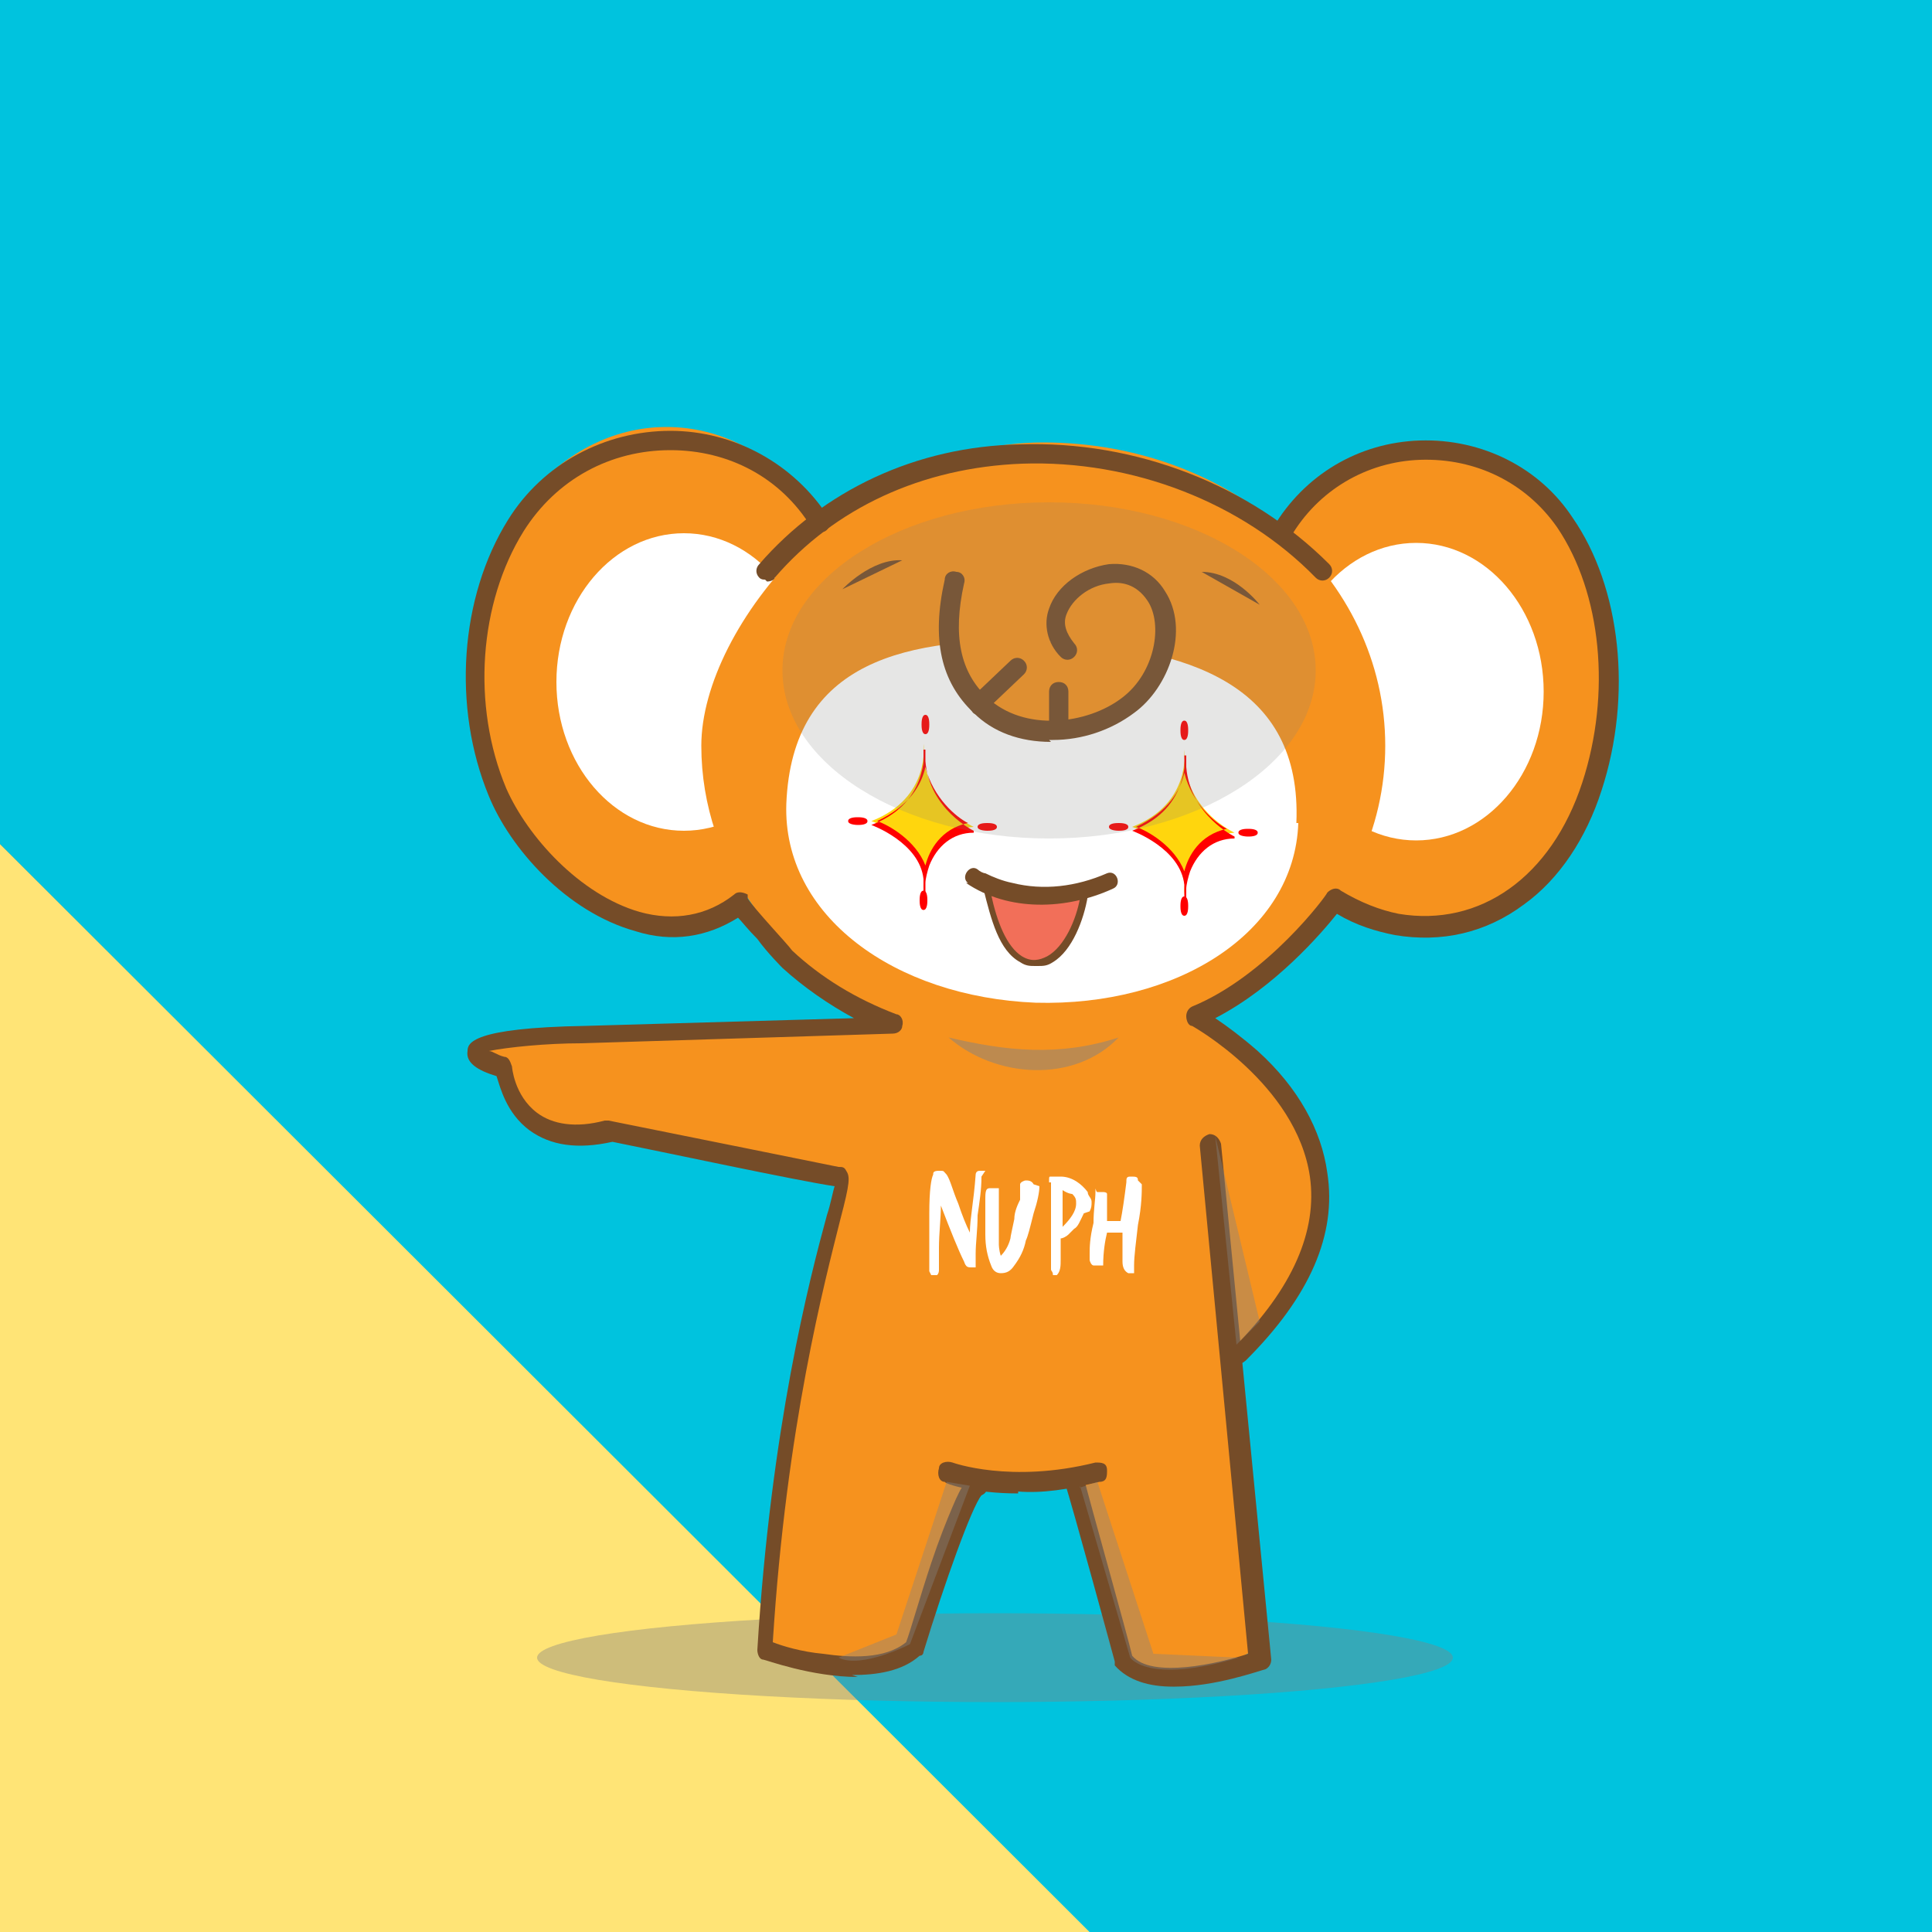 <?xml version="1.0" encoding="UTF-8"?> <svg xmlns="http://www.w3.org/2000/svg" xmlns:xlink="http://www.w3.org/1999/xlink" id="Layer_1" version="1.1" viewBox="0 0 100 100"><rect x="0" y="0" width="100" height="100" fill="#333333" stroke="none"/><defs><style> .st0 { fill: none; } .st1 { fill: #f6921e; } .st2 { fill: #ffd60d; } .st3 { opacity: .2; } .st3, .st4, .st5 { isolation: isolate; } .st3, .st6 { fill: #848280; } .st7 { fill: #fff; } .st4 { fill: #00c3de; } .st8 { opacity: .4; } .st9 { opacity: .5; } .st5 { fill: #ffe476; } .st10 { fill: red; } .st11 { fill: #754c28; } .st12 { fill: #f26f59; } .st13 { clip-path: url(#clippath); } </style><clipPath id="clippath"><rect class="st0" width="100" height="100"></rect></clipPath></defs><g class="st13"><path class="st4" d="M-1.9-4.1h105.5v107.8h-43.6L-5.9,37.8S-3.6-4.1-1.9-4.1Z"></path><polygon class="st5" points="-5.9 37.8 60 103.6 -2.8 103.6 -5.9 37.8"></polygon><g><g class="st8"><ellipse class="st6" cx="51.5" cy="85.8" rx="23.7" ry="2.3"></ellipse></g><g><path class="st1" d="M45.1,52.8s-19.2.7-20,1.2,1.2,1.2,1.2,1.2c0,0,.9,4.8,5.5,2.9l11.8,2.7s-3.4,14.1-3.6,24.2c0,0,4.8,2.2,7.7-.1l2.6-7.9h5.7l2.6,8.9s2.4,1.9,6.3-.5l-1.4-14.6s5-4.5,4.6-8.6c0,0,.5-5.7-6.3-9.6l-16.6.2h0Z"></path><ellipse class="st1" cx="34.5" cy="34.8" rx="10.3" ry="12.7"></ellipse><ellipse class="st1" cx="73.8" cy="35.5" rx="9.6" ry="12.7"></ellipse><ellipse class="st7" cx="35.4" cy="35.3" rx="6.6" ry="7.7"></ellipse><ellipse class="st7" cx="73.3" cy="35.8" rx="6.6" ry="7.7"></ellipse><path class="st1" d="M46.3,52.7c-5.9-2.5-10-7.9-10-14.1s7.9-15.7,17.7-15.7,17.7,7,17.7,15.7-7.9,15.7-17.7,15.7-5.4-.6-7.7-1.6"></path><path class="st7" d="M67.2,42.6c-.2,5.7-6.3,9.5-13.6,9.3-7.3-.3-13.1-4.5-12.9-10.3.3-7.4,6.2-8.7,13.5-8.4s13.2,2.2,12.9,9.4"></path><path class="st11" d="M39.6,30c-.1,0-.2,0-.3-.1-.2-.2-.2-.5,0-.7,3.3-3.8,8.1-6.1,13.5-6.2,6-.2,11.9,2.1,16,6.2.2.2.2.5,0,.7-.2.2-.5.2-.7,0-3.8-3.9-9.5-6.1-15.2-5.9-5.2.2-9.7,2.3-12.8,5.9,0,.1-.2.2-.4.2h0Z"></path><path class="st11" d="M64.3,70.6c-.1,0-.3,0-.4-.2-.2-.2-.2-.5,0-.7,3-3,4.3-6,3.9-8.8-.7-4.8-6.1-7.8-6.1-7.8-.2,0-.3-.3-.3-.5s.1-.4.3-.5c3.9-1.6,7-5.8,7-5.9.2-.2.5-.3.7-.1,1,.6,2,1,3,1.2,4.2.7,7.9-1.9,9.5-6.8,1.5-4.6,1-9.8-1.3-13.2-1.6-2.3-4.2-3.6-7.1-3.5-2.8.1-5.3,1.6-6.7,4-.1.2-.5.3-.7.2-.2-.1-.3-.5-.2-.7,1.6-2.7,4.4-4.4,7.6-4.5,3.2-.1,6.2,1.4,7.9,4,2.5,3.6,3.1,9.2,1.5,14.1-.8,2.5-2.2,4.6-4,5.9-2,1.5-4.3,2-6.7,1.6-1-.2-2-.5-3-1.1-.8,1-3.2,3.8-6.3,5.4.6.4,1.4,1,2.2,1.7,2.1,1.9,3.3,4.1,3.6,6.3.5,3.2-.9,6.4-4.2,9.7,0,0-.2.2-.4.2h0Z"></path><path class="st11" d="M44.4,86.8c-2.4,0-4.8-.9-4.9-.9-.2,0-.3-.3-.3-.5.7-11.5,2.7-19.2,3.6-22.5.2-.6.3-1.2.4-1.5-2-.3-9-1.8-11.5-2.3-1.8.4-3.2.2-4.3-.6-1.2-.9-1.5-2.2-1.7-2.8-1-.3-1.6-.7-1.5-1.3,0-.4.2-1.2,6.1-1.3l13.9-.4c-1.3-.7-2.6-1.6-3.7-2.6,0,0-.8-.8-1.3-1.5-.5-.5-.8-.9-1-1.1-1.6,1-3.4,1.3-5.3.7-3.6-1-6.5-4.3-7.6-7-1.9-4.6-1.5-10.3,1-14.3,1.8-2.9,5-4.6,8.4-4.6h0c3.3,0,6.4,1.7,8.2,4.5.2.2,0,.6-.2.7s-.6,0-.7-.2c-1.6-2.6-4.3-4-7.3-4h0c-3.1,0-5.9,1.5-7.6,4.2-2.3,3.7-2.7,9-.9,13.3,1.1,2.5,3.8,5.5,6.9,6.4,1.8.5,3.5.2,4.9-.9h0c.2-.2.5-.1.7,0,0,0,0,.2,0,.2.3.5,2.1,2.4,2.3,2.7,1.5,1.4,3.3,2.5,5.4,3.3.2,0,.4.3.3.6,0,.2-.2.4-.5.4l-16.1.5c-1.8,0-3.8.2-4.8.4.2,0,.4.2.8.3.2,0,.3.2.4.5,0,0,.1,1.5,1.3,2.4.8.6,2,.8,3.5.4,0,0,.1,0,.2,0,4.5.9,11.4,2.3,11.9,2.4h0c.2,0,.3,0,.4.2.2.3.2.6-.3,2.5-.8,3.2-2.8,10.7-3.5,21.9.5.2,1.5.5,2.6.6,1.4.2,3.2.3,4.3-.6.2-.5.7-2.3,1.3-4.1.4-1.2.8-2.2,1.1-2.9.5-1.2.8-1.6,1.3-1.6s.5.2.5.5-.1.4-.3.5c-.5.6-1.9,4.5-3,8.1,0,0,0,.2-.2.2-.9.8-2.2,1-3.5,1h0ZM43.5,61.3h0,0ZM38.6,47h0ZM38.6,46.9s0,0,0,0c0,0,0,0,0,0Z"></path><g><path class="st1" d="M49.4,30.1c-.5,2.3-.5,4.7,1.3,6.4,2.1,2,5.5,1.7,7.7,0,1.5-1.2,2.6-3.9,1.5-5.6-1.9-2.9-6.9.4-4.6,2.9"></path><path class="st11" d="M54.4,38.4c-1.6,0-3-.5-4-1.5-1.7-1.6-2.2-3.8-1.5-6.9,0-.3.3-.5.6-.4.3,0,.5.3.4.6-.6,2.7-.2,4.6,1.2,5.9,1.9,1.8,5.2,1.4,7,0,1.7-1.3,2.1-3.8,1.3-5-.6-.9-1.4-1-2-.9-1,.1-1.9.8-2.2,1.6-.2.5,0,1,.4,1.5.2.2.2.5,0,.7-.2.2-.5.2-.7,0-.7-.7-.9-1.7-.6-2.5.4-1.2,1.7-2.1,3.1-2.3,1.2-.1,2.3.4,2.9,1.4,1.3,2,.2,5-1.6,6.3-1.2.9-2.7,1.4-4.2,1.4h-.2,0Z"></path></g><g><line class="st0" x1="50.7" y1="36.5" x2="52.8" y2="34.6"></line><path class="st11" d="M50.7,37c-.1,0-.3,0-.4-.2-.2-.2-.2-.5,0-.7l2-1.9c.2-.2.5-.2.7,0,.2.2.2.5,0,.7l-2,1.9c0,0-.2.1-.3.1h0Z"></path></g><path class="st11" d="M54.8,37.8c-.3,0-.5-.2-.5-.5v-1.5c0-.3.2-.5.5-.5s.5.2.5.5v1.5c0,.3-.2.5-.5.5Z"></path><path class="st11" d="M43.6,30.5s1.5-1.6,3.1-1.5"></path><path class="st11" d="M65.2,31.3s-1.3-1.7-3-1.7"></path><path class="st11" d="M52.7,77.3c-2.3,0-3.8-.5-3.8-.6-.3,0-.4-.4-.3-.7,0-.3.4-.4.7-.3h0s3,1.1,7.4,0c.3,0,.6,0,.6.4,0,.3,0,.6-.4.6-1.6.4-3,.6-4.2.5Z"></path><path class="st11" d="M60.7,87.3c-1.2,0-2.3-.3-3-1.1,0,0,0-.1,0-.2,0,0-2.2-8.1-2.6-9.3,0-.3,0-.6.4-.6.3,0,.6,0,.6.4.3,1.2,2.3,8.3,2.5,9.2,1,1.2,4.5.4,6-.1l-2.5-26.3c0-.3.2-.5.5-.6.3,0,.5.2.6.5l2.6,26.7c0,.2-.1.4-.3.5-.4.1-2.6.9-4.7.9h0Z"></path><g><g><path class="st12" d="M51.1,45.9c.3,1.4.7,3.1,1.8,3.7,1.6.9,3-1.5,3.2-3.3,0,0-4.8.4-5-.4Z"></path><path class="st11" d="M53.6,50c-.3,0-.5,0-.8-.2-1.1-.6-1.5-2.2-1.9-3.8h.3c0,.4,2.6.4,4.9.2h.2v.2c-.2,1.2-.8,2.8-1.8,3.4-.3.2-.5.2-.8.2h0ZM51.3,46.3c.3,1.4.8,2.7,1.6,3.2.5.3.9.2,1.3,0,.9-.5,1.5-1.9,1.7-3-.4,0-1.3,0-2.3,0s-2-.1-2.3-.3Z"></path></g><path class="st11" d="M50,45.7c2.2,1.5,5.2,1.4,7.6.3.5-.2.2-1-.3-.8-1.6.7-3.3.9-4.9.5-.5-.1-1-.3-1.4-.5-.1,0-.3-.1-.4-.2,0,0-.2-.1,0,0-.4-.3-.9.4-.5.7"></path></g><g><g><path class="st2" d="M47.8,38.5s.4,2.8-2.7,4c0,0,3.1,1,2.7,3.5,0,0-.2-3,2.6-3.2,0,0-2.7-1.2-2.6-4.2h0Z"></path><path class="st10" d="M47.8,46.1h0c0,0,0,0,0,0,0,0,0-.2,0-.6-.2-1.9-2.7-2.8-2.7-2.8,0,0,0,0,0,0s0,0,0,0c1.3-.5,2.1-1.3,2.5-2.4.1-.3.2-.7.2-.9,0-.2,0-.4,0-.6,0,0,0,0,0,0s0,0,.1,0c0,0,0,.2,0,.6.2,2.5,2.5,3.6,2.5,3.6,0,0,0,0,0,.1s0,0,0,0c-1.1,0-1.9.7-2.3,1.7-.1.3-.2.7-.2.9,0,.2,0,.4,0,.6,0,0,0,0-.1,0h0ZM45.4,42.5c.6.2,2,1,2.5,2.3.2-.8.8-1.9,2.2-2.2-.6-.3-1.8-1.3-2.2-2.9-.2.9-.8,2-2.5,2.8Z"></path></g><g><ellipse class="st2" cx="47.9" cy="37.5" rx=".1" ry=".4"></ellipse><path class="st10" d="M47.9,38c-.2,0-.2-.4-.2-.5s0-.5.2-.5.2.4.2.5,0,.5-.2.5ZM47.9,37.2s0,.2,0,.3,0,.2,0,.3c0,0,0-.2,0-.3s0-.2,0-.3Z"></path></g><g><ellipse class="st2" cx="47.8" cy="46.6" rx=".1" ry=".4"></ellipse><path class="st10" d="M47.8,47.1c-.2,0-.2-.4-.2-.5s0-.5.2-.5.2.4.2.5,0,.5-.2.5ZM47.8,46.4s0,.2,0,.3,0,.2,0,.3c0,0,0-.2,0-.3s0-.2,0-.3Z"></path></g><g><ellipse class="st2" cx="51.1" cy="42.8" rx=".4" ry=".1"></ellipse><path class="st10" d="M51.1,43c0,0-.5,0-.5-.2s.4-.2.5-.2.5,0,.5.2-.4.2-.5.2ZM50.8,42.8s.2,0,.3,0,.2,0,.3,0c0,0-.2,0-.3,0s-.2,0-.3,0ZM51.5,42.8h0Z"></path></g><g><ellipse class="st2" cx="44.4" cy="42.5" rx=".4" ry=".1"></ellipse><path class="st10" d="M44.4,42.7c0,0-.5,0-.5-.2s.4-.2.5-.2.5,0,.5.2-.4.2-.5.2ZM44.1,42.5s.2,0,.3,0,.2,0,.3,0c0,0-.2,0-.3,0s-.2,0-.3,0ZM44.8,42.5h0Z"></path></g></g><g><g><path class="st2" d="M61.3,38.8s.4,2.8-2.7,4c0,0,3.1,1,2.7,3.5,0,0-.2-3,2.6-3.2,0,0-2.7-1.2-2.6-4.2h0Z"></path><path class="st10" d="M61.3,46.4h0c0,0,0,0,0,0,0,0,0-.2,0-.6-.2-1.9-2.7-2.8-2.7-2.8,0,0,0,0,0,0s0,0,0,0c1.3-.5,2.1-1.3,2.5-2.4.1-.3.2-.7.2-.9,0-.2,0-.4,0-.6,0,0,0,0,0,0s0,0,.1,0c0,0,0,.2,0,.6.2,2.5,2.5,3.6,2.5,3.6,0,0,0,0,0,.1s0,0,0,0c-1.1,0-1.9.7-2.3,1.7-.1.3-.2.7-.2.9,0,.2,0,.4,0,.6,0,0,0,0-.1,0h0ZM58.8,42.8c.6.2,2,1,2.5,2.3.2-.8.8-1.9,2.2-2.2-.6-.3-1.8-1.3-2.2-2.9-.2.9-.8,2-2.5,2.8Z"></path></g><g><ellipse class="st2" cx="61.3" cy="37.8" rx=".1" ry=".4"></ellipse><path class="st10" d="M61.3,38.3c-.2,0-.2-.4-.2-.5s0-.5.2-.5.2.4.2.5,0,.5-.2.5ZM61.3,37.5s0,.2,0,.3,0,.2,0,.3c0,0,0-.2,0-.3s0-.2,0-.3Z"></path></g><g><ellipse class="st2" cx="61.3" cy="46.9" rx=".1" ry=".4"></ellipse><path class="st10" d="M61.3,47.4c-.2,0-.2-.4-.2-.5s0-.5.2-.5.2.4.2.5,0,.5-.2.5ZM61.3,46.7s0,.2,0,.3,0,.2,0,.3c0,0,0-.2,0-.3s0-.2,0-.3Z"></path></g><g><ellipse class="st2" cx="64.6" cy="43.1" rx=".4" ry=".1"></ellipse><path class="st10" d="M64.6,43.3c0,0-.5,0-.5-.2s.4-.2.5-.2.5,0,.5.2-.4.2-.5.2ZM64.3,43.1c0,0,.2,0,.3,0s.2,0,.3,0c0,0-.2,0-.3,0s-.2,0-.3,0ZM64.9,43.1h0Z"></path></g><g><ellipse class="st2" cx="57.9" cy="42.8" rx=".4" ry=".1"></ellipse><path class="st10" d="M57.9,43c0,0-.5,0-.5-.2s.4-.2.5-.2.5,0,.5.2-.4.2-.5.2ZM57.6,42.8s.2,0,.3,0,.2,0,.3,0c0,0-.2,0-.3,0s-.2,0-.3,0ZM58.2,42.8h0Z"></path></g></g><ellipse class="st3" cx="54.3" cy="34.7" rx="13.8" ry="8.7"></ellipse></g><g class="st8"><polygon class="st6" points="62.9 58.8 64 69.6 65.2 68.4 62.9 58.8"></polygon></g><g class="st8"><path class="st6" d="M50.2,76.9l-3.1,8.2s-2.5,1.3-3.7.7l3-1.2,2.6-7.9,1.2.2h0Z"></path></g><g class="st8"><path class="st6" d="M55.9,76.9l2.6,8.9s.9,1.4,5.6,0l-4.4-.2-2.9-8.9s-.9.3-.9.3Z"></path></g><g class="st9"><path class="st6" d="M49.1,53.7c3,.7,5.7,1,8.8,0-2.3,2.4-6.4,2.1-8.8,0h0Z"></path></g><g><path class="st7" d="M50.8,60.9c0,.7-.1,1.3-.2,2,0,.8-.1,1.4-.1,2s0,.3,0,.5c0,0,0,.2,0,.2s-.1,0-.2,0c-.2,0-.3,0-.4-.3-.3-.6-.7-1.6-1.2-2.9,0,0,0,0,0,0,0,0,0,0,0,0,0,.7-.1,1.4-.1,2.2s0,.8,0,1.1c0,.1,0,.2-.1.3,0,0,0,0-.1,0s0,0-.1,0c0,0-.1,0-.1,0,0,0,0,0-.1-.2,0,0,0-.2,0-.2,0-.3,0-.6,0-.9,0-.5,0-1.2,0-1.9,0-1.2.1-1.8.2-2,0-.1,0-.2.3-.2s.2,0,.4.2c.2.3.3.8.6,1.5.2.6.4,1.1.6,1.5,0-.7.2-1.6.3-3,0,0,0-.2.2-.2s0,0,.2,0c0,0,.1,0,.1,0,0,0,0,0,0,0h0Z"></path><path class="st7" d="M53.8,61.4c0,.3-.1.8-.3,1.4-.2.8-.3,1.2-.4,1.4-.1.5-.3.9-.6,1.3-.2.3-.4.4-.7.4-.2,0-.4-.1-.5-.4-.2-.5-.3-1-.3-1.6s0-.8,0-1.4c0,0,0,0,0-.5s.1-.5.3-.5,0,0,.2,0c0,0,.1,0,.2,0,0,.2,0,.6,0,1.1,0,.5,0,.9,0,1.1s0,.5,0,.7c0,0,0,.3.1.6.2-.2.4-.5.5-.9,0-.1.1-.5.2-1,0-.4.2-.8.3-1,0,0,0-.2,0-.4s0-.3,0-.4c0-.1.2-.2.3-.2s.3,0,.4.2h0Z"></path><path class="st7" d="M56.1,62.8c-.2.4-.3.7-.5.8l-.3.3c-.1.1-.3.2-.4.2,0,0,0,.2,0,.3s0,.2,0,.4c0,.2,0,.3,0,.4,0,.3,0,.6-.2.8h-.2c0-.2-.1-.2-.1-.3,0-.3,0-.7,0-1.1s0-.7,0-1.2c0-.5,0-.9,0-1.2s0-.7,0-1c0,0,0,0-.1,0,0,0,0,0,0-.1,0-.2,0-.2.1-.2,0,0,.2,0,.5,0,.6,0,1.1.4,1.4.8,0,.2.2.3.2.5s0,.3-.1.5h0ZM55.7,62.3c0-.2,0-.3-.2-.5,0,0-.2,0-.5-.2,0,.9,0,1.5,0,1.9.4-.4.7-.8.7-1.2Z"></path><path class="st7" d="M59.1,61.3c0,.4,0,1.1-.2,2.1-.1.9-.2,1.6-.2,2.1s0,.3,0,.4c0,0,0,0,0,0,0,0,0,0,0,0-.1,0-.2,0-.3,0-.2-.1-.3-.3-.3-.6s0-.2,0-.3,0-.2,0-.3c0,0,0-.2,0-.4s0-.3,0-.5c0,0-.2,0-.3,0-.1,0-.2,0-.3,0s-.1,0-.2,0c-.1.4-.2,1-.2,1.7-.2,0-.3,0-.5,0-.1,0-.2-.2-.2-.3s0,0,0-.2c0,0,0-.1,0-.1,0-.3,0-.8.2-1.6,0-.7.1-1.2.1-1.6s0,0,.1,0c0,0,.1,0,.1,0,0,0,0,0,.2,0,0,0,.2,0,.2.1,0,.1,0,.3,0,.4s0,.3,0,.5,0,.4,0,.5c0,0,.1,0,.2,0,0,0,.1,0,.2,0,.1,0,.2,0,.3,0,.1-.5.2-1.2.3-2,0-.2,0-.3.2-.3.3,0,.4,0,.4.2h0Z"></path></g></g></g></svg> 